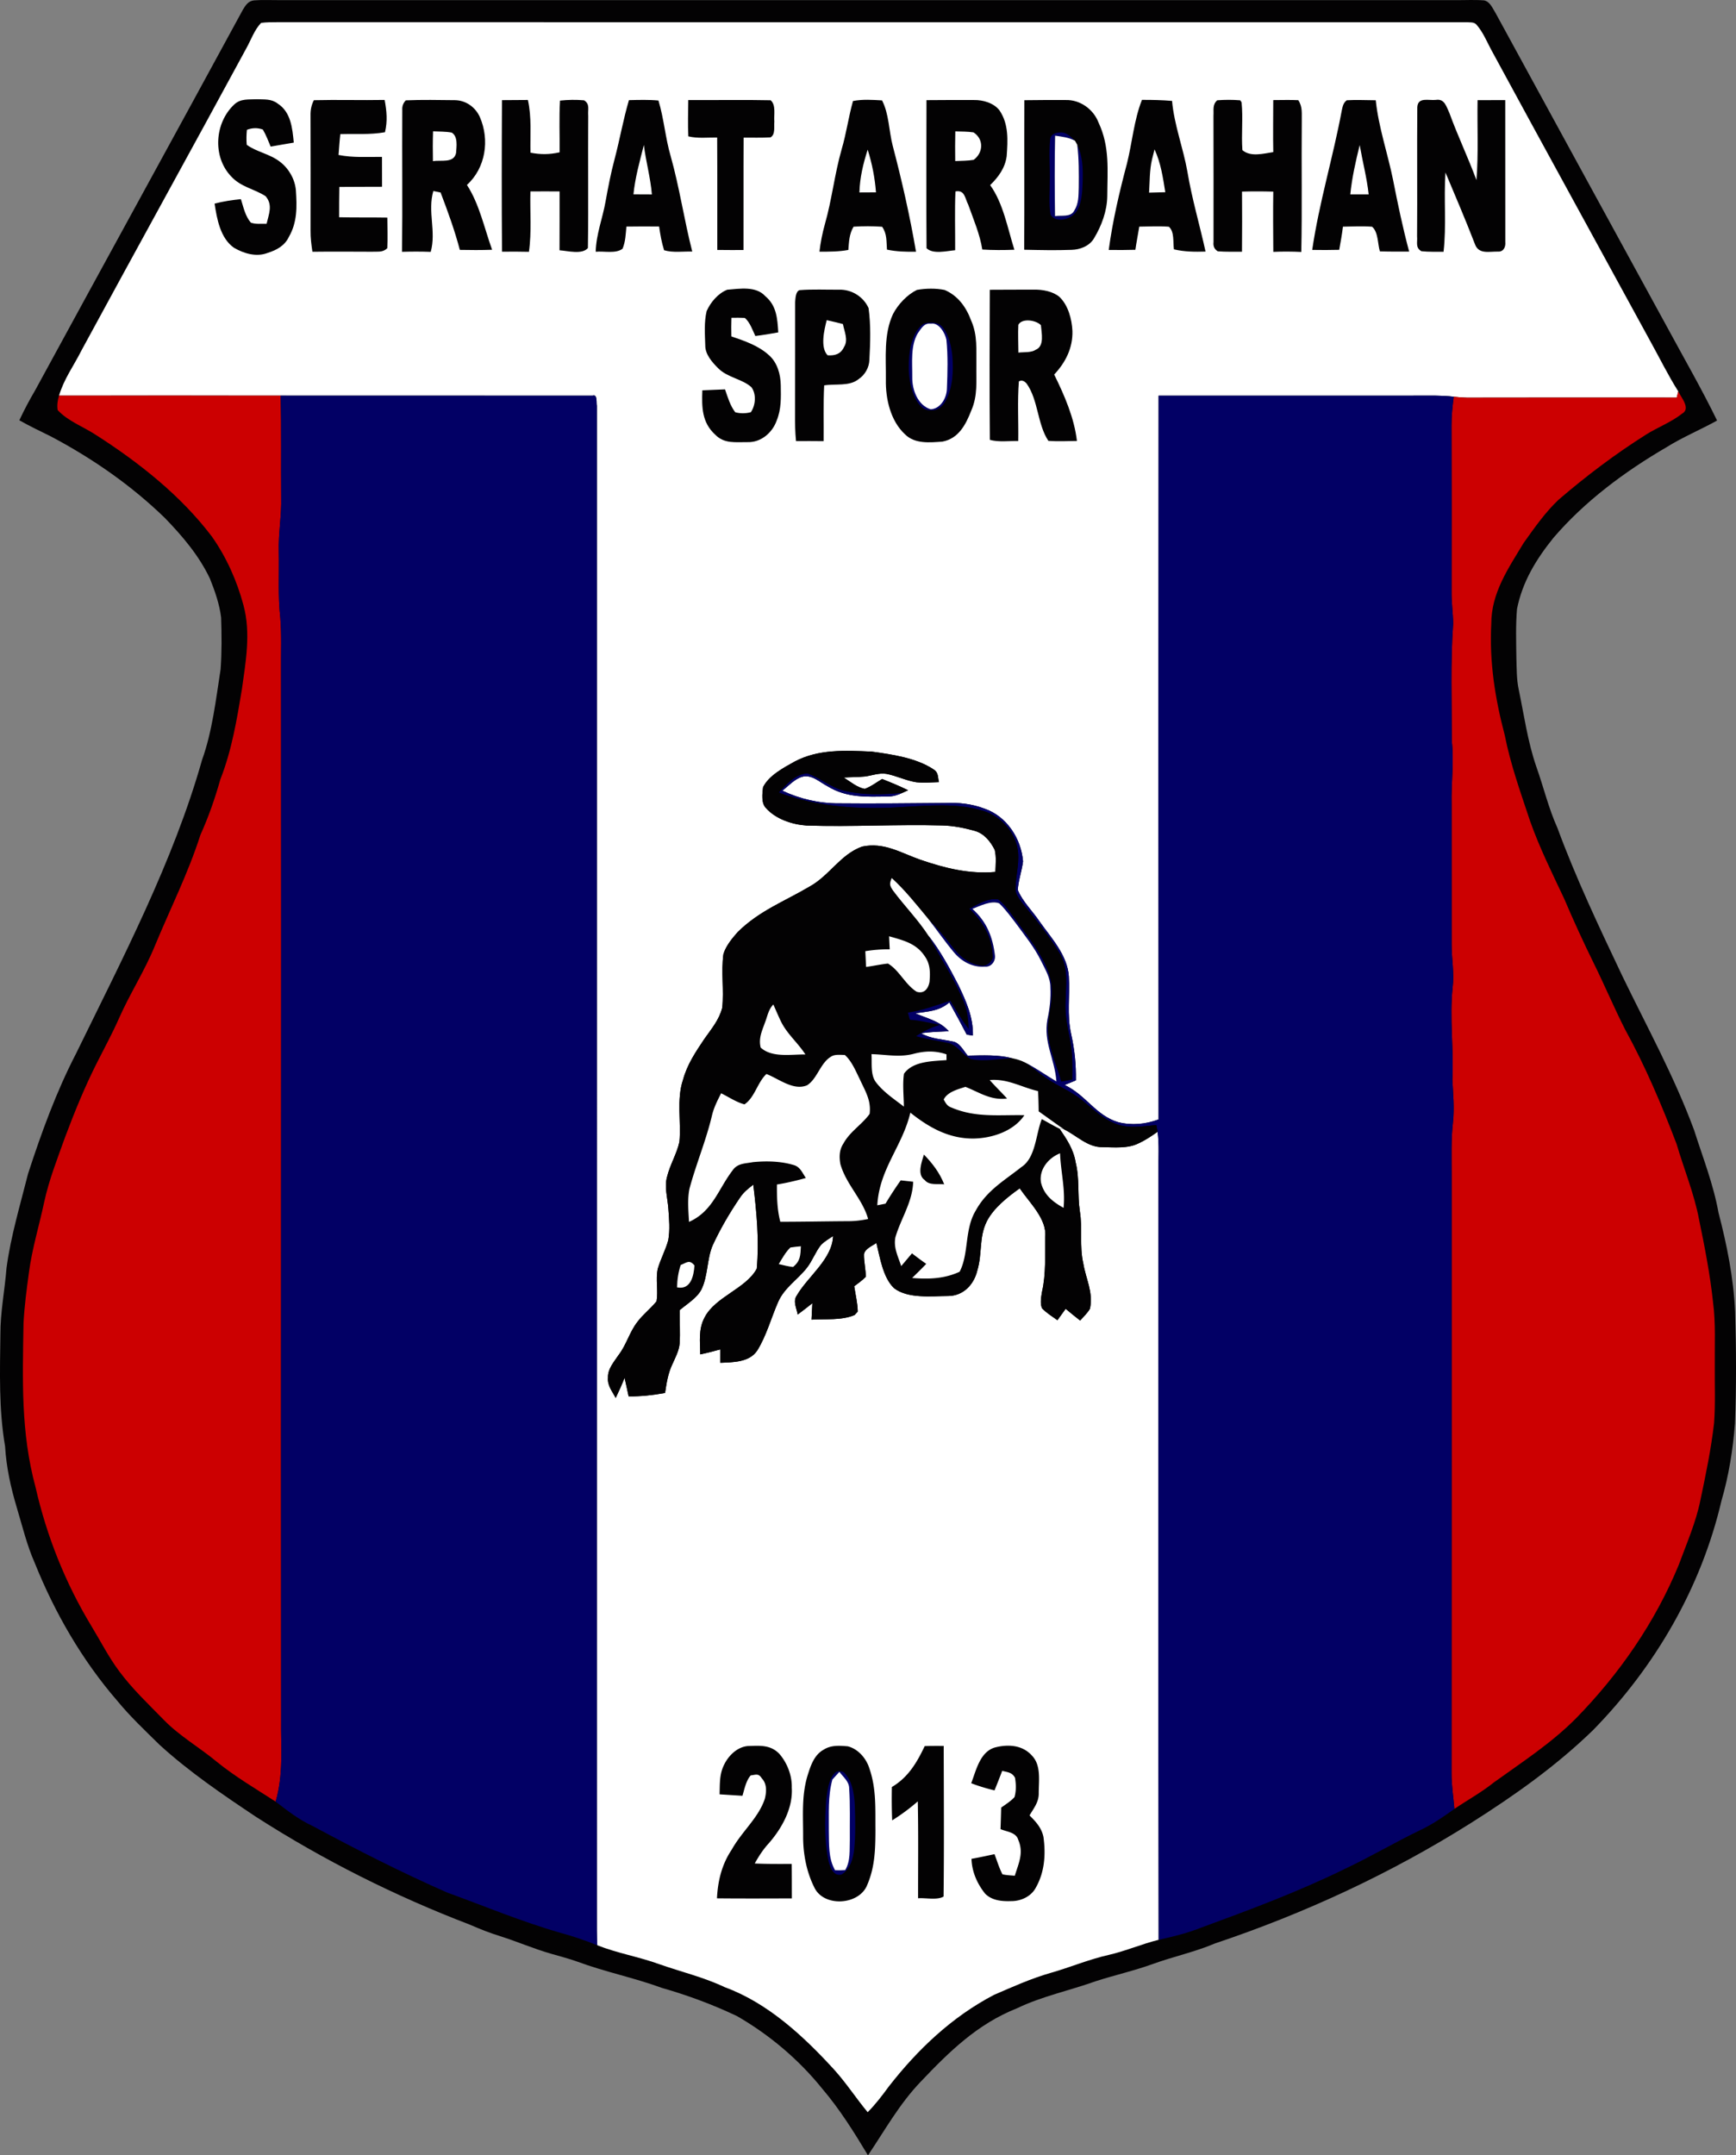 <svg xmlns="http://www.w3.org/2000/svg" viewBox="207.37 163.6 605.45 751.6"><rect x="207.37" y="163.6" width="605.45" height="751.6" fill="#808080" stroke="none"/><path fill="#030203" d="M295.95 163.73c3-.23 6.04-.06 9.06-.08 136.66-.01 273.32-.01 409.99 0 3.32.03 6.68-.18 9.99.09 2.12.5 2.87 2.69 3.94 4.34 19.93 36.55 40.09 73.4 60.07 109.95 5.79 10.7 11.9 21.29 17.22 32.22-5.83 3.23-11.98 5.77-17.65 9.31-14.52 8.47-28.43 18.77-39.41 31.58-6.02 7.46-10.82 15.3-12.72 24.82-.48 5.65-.29 11.38-.22 17.04.12 3.62.05 7.46.81 11 1.91 9.13 3.1 18.1 6.15 26.96 2.55 7.15 4.25 14.47 7.38 21.41 6.46 17.54 14.6 34.68 22.61 51.56 8.71 17.99 18.07 34.95 25.04 53.77 3.04 9.57 6.71 18.8 8.5 28.74 2.96 11.35 5.25 22.8 5.8 34.55.39 13.01.46 26.02-.05 39.02-.71 9.11-2.14 18.12-4.7 26.9-7.08 30.31-23.09 57.86-44.81 80.03-12.97 12.58-27.4 22.77-42.62 32.4-27.93 17.59-57.94 31.48-89.21 41.97-7.05 2.99-14.47 4.56-21.64 7.15-6.57 2.39-13.36 3.89-20 6.04-9.17 3.28-18.6 5.19-27.44 9.43-13.76 5.46-23.55 15.06-33.55 25.58-7.46 7.78-12.45 16.85-18.4 25.69-4.9-8.14-9.81-16.03-15.99-23.28-8.16-10.13-18.37-18.74-29.63-25.24-8.42-4.02-17.28-7.3-26.25-9.86-9.71-3.56-19.85-5.58-29.54-9.18-3.01-1.07-6.09-1.86-9.16-2.75-6.01-1.72-11.67-4.2-17.66-6.09-3.61-1.12-7.12-2.5-10.58-4.02-26.02-9.95-51.11-22.51-74.55-37.57-11.56-7.69-23.49-15.81-33.75-25.2-5.03-4.95-10.24-9.85-14.72-15.32-12.25-14.15-21.82-30.73-28.77-48.07-2.73-6.13-4.35-12.93-6.3-19.43-2.07-6.93-3.62-13.96-4.04-21.19-2.22-12.96-1.8-25.92-1.64-39-.04-7.75 1.53-15.48 2.13-23.21 1.48-11.1 4.79-22.04 7.52-32.9 4.66-14.31 9.82-28.53 16.75-41.92 16.05-32.87 33.94-67 43.92-102.34 3.59-9.96 4.85-21.19 6.48-31.64.43-5.96.38-12.04.18-18.02-.55-4.66-2.18-9.29-3.92-13.64-3.86-8.09-9.56-14.76-15.74-21.15-11.75-11.39-25.22-20.72-39.65-28.36-3.72-1.83-7.45-3.62-11.06-5.65 1.66-3.59 3.52-7.06 5.52-10.48 24.1-44.27 48.38-88.42 72.44-132.7.97-1.6 1.84-3 3.87-3.26Z"/><path fill="#fff" d="M298.44 171.58c1.81-.25 3.68-.22 5.51-.24 138.35.02 276.71-.01 415.06.01 1.45.13 2.6-.17 3.56 1.16 2.01 2.39 3.32 5.48 4.76 8.23 18.61 34.32 37.13 67.96 55.77 102.15 3.19 5.75 6.06 11.63 9.59 17.2-.19.72-.37 1.44-.54 2.16-24.39-.02-48.79-.03-73.17.02-1.54-.03-3.07-.14-4.6-.33-4.17-.5-8.18-.36-12.38-.37-30.19.01-60.37-.01-90.55.01-.08 84.12-.09 168.27-.01 252.39-4.56 1.69-9.36 2.14-14.1.95-7.89-2.39-11.13-9.4-18.66-12.97 1.31-.53 2.62-1.07 3.92-1.61.08-5.6-.43-10.66-1.65-16.13-1.55-6.9-.37-13.3-.81-20.16-.51-7.41-6.11-13.33-10.21-19.11-2.43-3.62-5.94-6.97-7.6-10.99.21-3.36 1.42-6.62 1.84-9.97-.65-7.94-5.64-15.66-13.34-18.36-4.48-1.72-9.06-2.21-13.83-2-12.34.09-24.69.25-37.03.12-6.75.05-13.62-1.52-19.72-4.41 2.05-1.65 4.27-4.08 6.85-4.84 3.38-.94 6.1 1.87 8.92 3.31 6.68 4.08 13.56 3.67 21.09 3.54 1.8.02 3.43-.54 5.04-1.28l1.93-.89c-2.96-1.46-6-2.71-9.06-3.92-1.97 1.17-3.89 2.66-6.05 3.44-2.65-.44-5.09-2.56-7.35-3.95 2.45-.15 4.93-.12 7.37-.36 2.63-.35 4.9-1.33 7.59-.91 3.5.69 6.85 2.37 10.38 2.91 2.59.27 5.29.06 7.88-.05-.46-1.82-.11-3.36-1.92-4.45-6.06-4.02-14.52-5.21-21.6-6.19-9.12-.39-18.5-.94-26.83 3.49-3.84 2.14-8.97 4.84-11 8.92-.26 2.2-.7 5.57 1.02 7.29 3.42 3.86 9.17 5.74 14.19 6.09 15.63.51 31.58-.47 47.32-.03 3.81.09 7.61.86 11.27 1.87 3.34.96 5.48 3.66 7 6.64.6 2.43.31 5.21.23 7.7-9.09.82-17.63-1.33-26.15-4.25-6.9-2.42-12.7-6.22-20.33-4.59-7.54 2.69-11.37 10.09-18.27 13.91-8.84 5.24-17.53 8.4-25.13 15.9-1.95 2.22-4.13 4.83-4.98 7.71-.83 6.14.23 12.53-.4 18.68-1.15 4.36-3.77 7.34-6.28 10.93-3.06 4.57-5.95 8.85-7.41 14.22-2.32 6.88-.58 14.76-1.25 21.61-.92 4.21-3.29 7.98-4.32 12.22-.98 3.49.2 7.44.46 10.99.27 3.64.62 7.5-.03 11.1-.93 3.38-2.67 6.58-3.66 9.96-.79 3.67.2 7.66-.42 11.33-2.06 2.57-4.74 4.58-6.72 7.24-2.76 3.57-3.77 7.91-6.53 11.5-1.56 2.33-3.85 4.92-3.69 7.87-.28 2.77 1.48 4.75 2.69 7.11 1.11-2.31 2.16-4.65 3.1-7.04.46 2.16.97 4.31 1.41 6.47 4.34.07 8.45-.42 12.71-1.18.5-3.32.99-6.64 2.41-9.72 1.03-2.34 2.49-4.98 2.67-7.56.24-3.85-.04-7.74.02-11.6 2.53-2.16 6.07-4.25 7.6-7.25 2.29-4.71 1.88-10.63 3.91-15.36 2.67-5.78 5.88-11.27 9.46-16.53 1.23-1.9 2.91-3.28 4.7-4.61 1.18 9.81 2.09 19.39 1.21 29.28-3.72 6.98-14.54 9.81-18.21 17.05-2.2 4.11-1.53 8.34-1.5 12.84 2.37-.47 4.7-1.11 7.03-1.74-.01 1.56-.01 3.12-.01 4.68 4.41-.19 10.1-.14 12.85-4.27 3.19-5.09 4.9-11.49 7.3-16.96 2.18-4.96 6.76-7.74 9.98-11.84 1.98-2.49 3.01-5.61 4.98-8.05 1.19-1.22 2.78-2.13 4.19-3.08-.23 8.02-8.9 14.19-12.65 20.73-1.44 2.03-.05 4.46.32 6.64 1.72-1.29 3.43-2.59 5.11-3.94-.09 1.91-.19 3.81-.29 5.72 4.82-.31 10.55.34 15.02-1.61l1.1-1.21c-.05-2.91-.79-5.91-1.23-8.81 1.37-1.04 2.84-2.07 4.03-3.31 0-2.61-.67-5.25-.63-7.83.27-1.94 2.91-2.93 4.33-3.97 1.25 5.02 2.26 12.05 6.15 15.76 4.86 3.76 13.08 2.76 18.92 2.74 5.24-.06 8.9-3.92 10.1-8.78 1.85-6.13.53-11.59 3.34-17.26 2.42-4.71 7.25-8.47 11.48-11.51 3.28 4.88 9.55 10.69 8.88 16.96-.07 6.25.3 12.98-1.1 19.07-.28 1.78-.78 4.14.02 5.82 1.52 1.6 3.56 2.86 5.35 4.14.97-1.31 1.93-2.64 2.87-3.97 1.66 1.38 3.34 2.76 5.05 4.09 1.18-1.33 2.57-2.61 3.45-4.16 1.14-5.95-1.44-10.19-2.37-15.87-1.35-5.81-.19-12.1-1.18-18.07-.87-5.7-.04-11.35-1.46-17.01-.72-4.54-3.09-8.1-5.63-11.79l1.5.18c4.48 2.19 8.33 6.37 13.52 6.25 3.97.07 8.84.54 12.46-1.29 2.41-1.09 4.57-2.54 6.72-4.07.61 4.51.24 9.19.32 13.73-.02 89.33-.11 178.72.06 268.05-5.86 1.44-11.42 3.88-17.31 5.24-6.97 1.55-13.48 4.34-20.35 6.29-6.87 1.97-13.23 4.85-19.77 7.67-14.65 7.65-26.66 19.06-36.75 32.03-2.27 3.11-4.59 6.15-7.31 8.89-3.98-4.8-7.35-10-11.51-14.65-10.66-11.69-23.2-23.4-38.29-28.93-7.37-3.5-15.17-5.33-22.82-8.02-7.13-2.6-14.62-3.82-21.69-6.62-.17-3.32-.16-6.64-.15-9.96.02-175.62-.01-351.25.01-526.87-.25-1.02.31-4.13-1.45-3.54-36.28-.02-72.56-.01-108.84-.01-25.74-.02-51.54-.03-77.28 0 1.74-5.89 5.07-10.27 7.82-15.75 19-35.04 38.48-70.26 57.53-105.42 1.6-2.88 2.82-6.44 5.13-8.82Z"/><path fill="#030203" d="M504.86 198.83c3.27-.66 6.82-.41 10.13-.22 2.44 4.64 2.39 10.68 3.71 15.76 3.21 12.21 6.01 24.58 8.14 37.02-3.42.04-6.77-.03-10.13-.74-.22-2.88.06-5.48-1.69-7.98-3.27-.24-6.69-.23-9.96-.02-1.52 2.55-1.6 5.24-1.82 8.11-3.34.62-6.69.61-10.08.61.39-3.27 1.01-6.42 1.89-9.58 2.46-8.59 3.38-17.48 5.84-26.08 1.65-5.56 2.4-11.32 3.97-16.88Zm-207.85-.62c2.65.11 5-.19 7.23 1.52 4.61 2.97 5.1 8.64 5.59 13.6-2.69.42-5.36.96-8.06 1.39-.85-1.98-1.62-4.09-2.73-5.95-1.86-.67-3.72-.61-5.56.1-.17 1.73-.22 3.48-.06 5.22 3.41 2.51 8.12 3.19 11.6 5.93 3.07 2.33 5.2 6.05 5.54 9.89.38 5.72.53 11.12-2.42 16.26-1.46 3.12-4.28 4.64-7.44 5.63-3.89 1.52-8.28.22-11.73-1.8-4.75-3.31-5.96-10.08-6.76-15.39 3.04-.8 6.06-1.25 9.18-1.56.89 2.83 1.49 5.86 3.45 8.18 1.67.64 3.74.36 5.5.42.79-3.44 2.26-6.53-.33-9.63-4.09-2.64-8.61-3.14-12.08-6.96-6.51-6.87-5.69-18.62 1.1-24.99 2.28-2.18 5.06-1.7 7.98-1.86Zm19.82.33c8.22-.2 16.46.06 24.69-.09.72 3.89 1.05 7.35.12 11.26-5.22.93-10.31.5-15.58.66-.28 2.41-.43 4.84-.62 7.27 5.06 1 10.03.64 15.15.67.01 3.47.01 6.94.02 10.41-4.96.03-9.93.01-14.89.06-.07 3.52-.07 7.05-.07 10.58 5.6.13 11.2.02 16.8.12.03 3.54.19 7.11-.01 10.66-1.6 1.6-3.36 1.12-5.41 1.24-6.9-.02-13.8-.08-20.7.01-.37-2.45-.68-4.88-.65-7.36 0-13.36.05-26.72-.01-40.08-.04-1.98.27-3.63 1.16-5.41Zm32.07.05c5.7-.24 11.45-.12 17.16-.06 3.81.06 7.15 2.46 8.68 5.92 3.45 7.93 2.02 17.7-4.52 23.64 4.33 6.64 6.07 15.1 8.78 22.61-3.75.13-7.5.12-11.26.04-1.79-6.83-4.2-13.43-6.71-20.02-.84-.17-1.68-.34-2.53-.51-2.08 7.23 1.08 13.97-.91 21.22-3.34-.13-6.67-.12-10.01-.02.21-16.47-.01-32.96.09-49.44-.09-1.32.32-2.45 1.23-3.38Zm33.54-.07c3.02-.02 6.03-.02 9.04-.06 1.37 6.16.75 12.15.9 18.39 3.63.68 6.55.66 10.16-.13.07-6.01-.21-12.05.14-18.04 2.76-.3 5.64-.34 8.4-.1 2.16 1.37 1.22 3.24 1.44 5.4-.13 15.36.11 30.77-.11 46.12-2.05 2.37-7.08.96-9.9.78.06-6.85 0-13.69.02-20.53-3.39-.03-6.78-.02-10.17 0-.2 6.99.48 14.14-.52 21.06-3.13-.07-6.26-.09-9.39-.04-.13-17.61-.11-35.24-.01-52.85Zm44.28 0c3.42-.07 6.88-.19 10.29.13 1.93 6.34 2.4 13.05 4.27 19.43 3.09 10.97 4.69 22.22 7.52 33.24-3.17-.09-6.77.47-9.82-.46-.85-2.67-1.34-5.5-1.74-8.27-3.8-.04-7.6-.04-11.4.02-.26 2.68-.3 5.2-1.35 7.73-2.4 1.82-6.48.76-9.36 1.05.16-6.15 2.37-11.51 3.43-17.5.91-5.03 1.87-10.04 3.2-14.98 1.78-6.76 2.98-13.69 4.96-20.39Zm20.69-.03c9.57.06 19.16-.14 28.72.07 1.96 1.67 1.08 5.11 1.3 7.46-.18 1.73.44 4.48-1.33 5.48-3.12.19-6.26.07-9.39.1-.07 13.07 0 26.13-.04 39.19-3.05.01-6.09.01-9.14-.03-.01-13.07.04-26.14-.04-39.2-3.29-.04-6.85.38-10.06-.41-.21-4.21-.05-8.44-.02-12.66Zm83.08.03c5.53-.02 11.06-.09 16.58-.04 3.08-.07 6.92 1.04 8.87 3.59 3.28 4.81 2.91 10.46 2.52 16.01-.57 4.13-2.86 7.24-5.76 10.07 4.59 6.37 6.09 15.12 8.45 22.54-3.73.15-7.46.16-11.19-.07-.83-5.3-3.1-10.58-4.91-15.66-1.17-2.22-1.15-5.23-4.46-4.6-.28 6.82-.06 13.67-.1 20.5-2.9.23-7.71 1.51-9.98-.71-.12-17.18-.05-34.44-.02-51.63Zm34.14.02c4.81-.04 9.63-.11 14.45-.06 4.99-.13 9.63 3.2 11.41 7.84 4 8.5 3.09 16.64 3.05 25.73-.07 5.15-2 10.32-4.64 14.69-1.56 2.66-4.88 3.94-7.85 3.99-5.48.2-10.99.08-16.48-.04.11-17.38-.01-34.77.06-52.15Zm41.01-.11c3.51-.01 7.01.05 10.5.36.74 8.34 3.87 16.36 5.34 24.61 1.56 9.45 4.3 18.59 6.34 27.93-3.74.11-7.37.09-11.03-.78-.37-2.49.24-6.11-1.76-7.89-3.43-.26-6.9-.07-10.33-.03-.43 2.7-.97 5.37-1.36 8.08-3.1.09-6.19.1-9.29.05 1.37-10.19 3.74-20.28 6.38-30.21 1.8-7.22 2.46-15.22 5.21-22.12Zm26.25.14c2.65-.2 5.37-.21 8.03.01l.47.73c.55 5.5-.12 11.12.28 16.64 2.86 2.49 7.4 1.19 10.77.69-.12-6.05-.01-12.09-.01-18.14 2.91 0 5.83-.11 8.73.03 1.59 2.39 1.15 4.75 1.22 7.45-.15 15.16.15 30.33-.17 45.48-3.26-.16-6.5-.18-9.76-.03-.05-7-.11-14.01-.01-21.01-3.63-.11-7.26-.11-10.9-.01.06 6.99.04 13.98-.01 20.97-2.81-.03-5.65.09-8.45-.15-1.16-.7-1.65-1.77-1.48-3.21-.01-14.68.04-29.37-.02-44.05.14-2.08-.43-3.85 1.31-5.4Zm45.19-.01c3.36-.2 6.74-.01 10.1 0 .96 9.34 4.16 18.52 6.03 27.74 1.65 8.4 3.4 16.77 5.62 25.04-3.41.01-6.81.02-10.21-.09-.79-2.59-.54-6.74-2.72-8.59-3.37-.27-6.78-.07-10.16-.02-.33 2.71-.83 5.39-1.3 8.08-3.14.08-6.28.09-9.42.03 2.41-16.51 7.29-32.36 10.32-48.68.31-1.4.51-2.6 1.74-3.51Zm31.05-.12c3.12-.52 3.7 2.45 4.77 4.65 2.86 7.9 6.5 15.45 9.4 23.33.74-9.26.23-18.62.39-27.9 3.22-.01 6.44-.01 9.65-.01.01 16.53 0 32.97.02 49.5.17 1.64-.56 3.35-2.39 3.33-3.05-.12-6.84 1.1-8.18-2.55-3.24-8.44-6.81-16.71-10.3-25.05-.62 9.19.38 18.51-.66 27.66-2.57-.03-5.18.08-7.73-.2-2.18-1.27-1.31-3.06-1.51-5.17.12-15-.05-30.05.08-45.04.2-3.67 3.97-2.27 6.46-2.55Z"/><path fill="#fff" d="M358.4 209.4c2.15.1 4.38.04 6.5.43 2.25 1.34 1.67 4.87 1.53 7.11-.77 3.7-5.33 2.37-8.07 2.87-.07-3.47-.07-6.94.04-10.41Zm182.14.02c2.1.07 4.26.02 6.35.34 3.65 2.36 3.46 7.07.06 9.58-2.1.36-4.31.34-6.44.43-.05-3.46-.05-6.9.03-10.35Z"/><path fill="#020065" d="M577.06 209.79c2.3-.14 3.67 1.44 5.21 2.87-2.19-1.16-4.51-1.4-6.92-1.75-.2 9.34-.15 18.71-.03 28.06 2.22-.39 5.52.49 6.71-1.93 1.61-2.51 1.46-5.16 1.57-8.02.04-4.96.1-10.01-.53-14.94 2.33 4.85 2.04 10.7 1.74 15.95-.3 3.3-.76 7.01-3.76 9.01-1.99 1.38-5.97 1.94-7.28-.61-.68-3.71-.25-7.68-.28-11.44.15-4.87-.39-9.84.13-14.69.16-1.92 1.78-2.4 3.44-2.51Z"/><path fill="#fff" d="M575.35 210.91c2.41.35 4.73.59 6.92 1.75l.8 1.42c.63 4.93.57 9.98.53 14.94-.11 2.86.04 5.51-1.57 8.02-1.19 2.42-4.49 1.54-6.71 1.93-.12-9.35-.17-18.72.03-28.06Zm-143.42 3.24c.69 5.81 2.32 11.41 2.79 17.24-2.14-.01-4.29-.01-6.43-.03.61-5.93 2.18-11.46 3.64-17.21Zm249.65.03c1 5.76 2.48 11.36 3.13 17.19-2.13.01-4.27.01-6.41.01.59-5.84 1.88-11.52 3.28-17.2Zm-171.6 1.61c1.55 4.88 2.5 9.78 2.9 14.89-1.93.02-3.85.03-5.78.03.14-5.18 1.32-10.02 2.88-14.92Zm100.05-.1c2.21 4.78 2.92 9.79 3.75 14.94-1.89.06-3.77.11-5.66.15.24-3.81.15-7.88 1.03-11.59.27-1.17.57-2.34.88-3.5Z"/><path fill="#fff" d="M431.35 217.95c1.16 3.34 2.38 7.05 2.26 10.61-1.08.78-2.31 1.38-3.48 2.04-.05-4.28.26-8.48 1.22-12.65Z"/><path fill="#030203" d="M461.01 264.63c4.33-.34 9.97-1.34 13.22 2.2 4 3.35 4.26 7.8 4.57 12.68-2.66.49-5.32.93-8 1.26-.98-2.09-1.87-4.76-3.65-6.3-1.56-.07-3.12-.08-4.68-.04-.07 2.16-.09 4.32-.02 6.48 4.61 1.57 9.45 3.21 13.11 6.56 2.94 2.58 4.05 6.69 4.11 10.48.07 4.26.22 8.28-1.42 12.3-1.5 4.26-5.49 7.68-10.16 7.53-4.22-.06-8.09.67-11.31-2.63-4.64-4.25-4.68-9.58-4.46-15.44 2.64-.09 5.28-.2 7.91-.33.96 2.75 1.77 5.63 3.56 7.98 1.78.49 3.66.45 5.44-.01 1.67-2.4 2-6.35.19-8.74-3.11-2.82-8.37-3.38-11.5-6.52-2.09-2.05-4.62-4.9-4.58-8-.13-3.92-.44-8.18.48-12.01 1.37-3.08 4-6.2 7.19-7.45Zm25.2.15c4.6-.37 9.26-.12 13.87-.16 4.35-.11 8.42 2.45 10.21 6.4.83 5.93.61 12.1.29 18.07-.09 2.68-1.53 5.23-3.76 6.72-3.16 2.59-8.06 1.55-12.01 2.18-.33 6.46-.11 12.97-.18 19.45-3.22-.04-6.43-.04-9.64-.02-.32-3.13-.36-6.27-.34-9.41.05-13.01 0-26.05.03-39.05.11-1.22.15-3.73 1.53-4.18Zm40.94-.08c3.08-.55 6.62-.61 9.68.02 4.69 2.02 7.51 6 9.24 10.66 2.3 5.19 1.73 10.11 1.83 15.62-.1 5.54.52 10.49-1.77 15.73-1.91 4.9-4.4 9.8-10.08 10.87-4.41.32-9.65.87-13.06-2.56-5.04-4.65-6.79-12.37-6.66-18.99.09-7.72-.82-15.8 2.48-22.92 1.76-3.39 4.9-6.73 8.34-8.43Zm25.42-.05c5.16-.01 10.33-.06 15.49-.05 2.94-.04 6.5.59 8.8 2.53 3.06 2.91 4.33 7.77 4.53 11.86.17 5.93-2.39 10.99-6.36 15.22 3.55 7.19 7.01 15.14 7.93 23.16-3.31.03-6.66.21-9.96-.04-3.84-5.72-3.5-14.24-7.57-19.95-.89-1.04-1.8-1.3-2.72-.78-.54 6.88-.11 13.87-.22 20.79-3.22-.07-6.79.46-9.9-.41-.15-17.42-.08-34.9-.02-52.33Z"/><path fill="#fff" d="M495.7 275.25c1.9.39 3.77.88 5.65 1.36.48 2.55 1.95 5.56.4 7.96-1.14 2.49-3.14 3.11-5.74 2.93-2.66-2.71-1.18-8.91-.31-12.25Z"/><path fill="#020065" d="M529.55 276.5c2.09-.74 5.18-.65 6.64 1.27 2.21 2.77 3.02 6.82 3.34 10.27.38 4.97.13 10.8-2.31 15.28-1.12 2.02-2.77 3.59-5.25 3.35-2.66.2-4.28-2.08-5.38-4.16-2.48-5.15-2.68-11.51-1.82-17.07.57-3.1 1.93-7.22 4.78-8.94Z"/><path fill="#fff" d="M570.4 277c.21 2.64 1.32 7.31-1.8 8.56-1.66 1.09-4.15.77-6.06 1-.02-3.22-.17-6.46-.02-9.68 1.27-2.45 6.25-1.65 7.88.12Zm-38.39-.52c2.85-.49 4.94 3.23 5.43 5.58.57 5.61.41 11.36.18 17-.05 3.2-2.12 7.05-5.66 7.27-4.56-1.41-6.52-6.9-6.43-11.27.05-4.96-.68-10.94 1.98-15.32 1.22-1.65 2.12-3.56 4.5-3.26Z"/><path fill="#cc0001" d="M792.69 300.09c1.01 2.17 4.5 6.03 1.27 7.8-3.76 2.97-8.5 4.72-12.56 7.29-10.74 6.78-20.85 14.43-30.48 22.7-4.66 4.41-8.43 9.83-12.15 15.04-5.35 8.87-11.31 17.44-11.3 28.21-.7 13.2 1.31 26.04 4.68 38.76 2.04 10.36 5.59 20.18 8.9 30.16 3.33 9.35 7.62 17.97 11.81 26.86 3.25 7.63 6.69 15.15 10.35 22.59 3.78 7.64 7.07 15.49 10.93 23.09 7.03 12.77 12.78 26.34 17.96 39.95 2.58 8.76 6.09 17.21 7.8 26.14 1.99 9.68 3.88 19.27 4.92 29.11.96 7.25.52 14.88.6 22.21-.06 6.58.24 13.22-.24 19.79-1.03 9.08-2.91 18.09-4.79 27.03-1.58 7.72-4.69 14.75-7.5 22.4-8.28 20.15-20.77 38.15-35.97 53.7-8.67 8.69-18.72 15.16-28.6 22.28-4.32 3.48-9.15 6.09-13.71 9.2-.34-4.15-1.02-8.22-1-12.41.02-69.66.06-139.33.03-208.99.01-6.03-.22-11.99.47-18 .54-5.03.04-9.97-.21-15 .53-10.69-1.03-21.27.09-32 .63-5.08-.35-9.93-.35-15-.03-16.33.02-32.67-.01-49-.17-7.39.9-14.61.07-22 .01-13.65-.49-27.38.48-41-.06-3.67-.6-7.31-.56-11 .01-19.33.05-38.66-.02-58-.02-3.37.35-6.71.78-10.06 1.53.19 3.06.3 4.6.33 24.38-.05 48.78-.04 73.17-.02.17-.72.35-1.44.54-2.16Zm-564.73 1.48c25.74-.03 51.54-.02 77.28 0 .31 11.81.08 23.62.19 35.43.17 6.38-1.01 12.63-.83 19 .16 7.69-.34 15.42.52 23 .49 5.96.2 12.01.26 18 .11 122-.08 244 .03 366-.13 9.88.9 19.19-1.91 28.86-6.95-4.5-14.04-8.64-20.49-13.87-6.08-5.05-13-8.99-18.44-14.56-5.5-5.65-11.02-10.8-15.73-17.18-3.69-4.99-6.32-10.22-9.55-15.54-9.1-15.01-15.64-31.41-19.53-48.51-5.18-19.14-4.51-37.57-4.19-57.16.3-5.9 1.09-11.79 1.88-17.64 1.11-8.42 3.56-16.29 5.33-24.61 1.7-7.84 4.61-15.15 7.3-22.68 3.31-8.8 6.84-17.48 11.08-25.87 2.59-5.14 5.34-10.17 7.67-15.44 3.8-8.64 8.89-16.46 12.48-25.2 5.41-13.09 11.64-25.37 15.95-38.84 2.89-6.42 5.04-12.6 6.96-19.38 3.97-10.1 5.71-20.61 7.49-31.26 1.36-9.72 3.2-19.81.57-29.48-2.26-8.47-5.98-16.82-11.05-23.98-10.78-14.23-25.41-25.8-40.37-35.37-4.29-2.83-9.92-4.89-13.38-8.7-.28-1.69-.02-3.39.48-5.02Z"/><path fill="#020065" d="M305.24 301.57c36.28 0 72.56-.01 108.84.01 1.76-.59 1.2 2.52 1.45 3.54-.02 175.62.01 351.25-.01 526.87-.01 3.32-.02 6.64.15 9.96-4.28-1.74-8.54-3.17-12.99-4.39-13.43-3.85-26.24-9.23-39.35-13.99-15.93-7-31.51-14.92-46.82-23.16-4.82-2.19-8.85-5.36-13.01-8.55 2.81-9.67 1.78-18.98 1.91-28.86-.11-122 .08-244-.03-366-.06-5.99.23-12.04-.26-18-.86-7.58-.36-15.31-.52-23-.18-6.37 1-12.62.83-19-.11-11.81.12-23.62-.19-35.43Zm306.21.01c30.18-.02 60.36 0 90.55-.01 4.2.01 8.21-.13 12.38.37-.43 3.35-.8 6.69-.78 10.06.07 19.34.03 38.67.02 58-.04 3.69.5 7.33.56 11-.97 13.62-.47 27.35-.48 41 .83 7.39-.24 14.61-.07 22 .03 16.33-.02 32.67.01 49 0 5.07.98 9.92.35 15-1.12 10.73.44 21.31-.09 32 .25 5.03.75 9.97.21 15-.69 6.01-.46 11.97-.47 18 .03 69.66-.01 139.33-.03 208.99-.02 4.19.66 8.26 1 12.41-3.79 2.68-7.53 5.34-11.75 7.31-8.92 4.29-17.43 9.35-26.39 13.57-16.4 8.05-33.21 14.29-50.34 20.58-4.75 1.9-9.68 3.07-14.66 4.19-.17-89.33-.08-178.72-.06-268.05-.08-4.54.29-9.22-.32-13.73l-.45-2.35c-4.28.44-9.39 1.23-13.53-.19-5.07-1.78-8.31-5.2-12.36-8.46-3.88-3.17-8.36-4.83-12.44-7.63-2.53-1.72-4.81-3.72-7.31-5.46 3.79 1.94 7.16 4.37 10.81 6.54-.62-8.12-4.58-13.58-3.14-21.61.8-3.7 1.24-7.37 1.03-11.17.06-3.32-1.8-6.27-3.21-9.19-2.39-4.88-5.72-8.91-8.89-13.27-1.81-2.35-3.59-4.8-5.73-6.86-2.81-1.12-6.74.91-9.36 1.92 4.96 4.45 7.09 9.76 7.86 16.27.23 2.06-1.35 4.09-3.52 3.88-4.16.32-7.98-1.72-10.63-4.81-3.24-3.84-6.09-8-9.19-11.95 3.01 3.06 5.79 6.18 8.36 9.62 2.52 3.31 5.47 5.97 9.72 6.64 1.91.54 3.79-.73 4.45-2.49.05-6.92-3.29-12.58-8.19-17.22 3.11-1.59 6.57-3.86 10.22-3.21 2.41 1.86 4.2 4.68 6.05 7.09 4.38 5.98 9.87 12.69 11.92 19.9 1.74 6.2-.34 11.65-.74 17.76.05 6.48 3.04 12.72 4.7 18.71 1.27-.24 2.54-.47 3.81-.7.05-4.61.14-9.11-.76-13.66-.89-4.45-1.82-8.78-1.6-13.36.11-5.93 1.16-11.56-2.03-16.95-3.68-6.09-8.28-11.7-12.78-17.21-1.27-1.74-2.85-3.48-2.62-5.79.17-4.66 1.6-9.33.62-13.99-1.31-6.08-6.4-11.26-12.4-12.85-8.91-2.62-18.6-1.68-27.76-1.19-14.25.99-29.64.05-43.09-5.08 2.88-2.87 5.65-6.35 10.01-6.69 4.49 1.51 8.06 4.92 12.83 6.05 6.57 1.62 13.71 1.4 20.4.75-1.61.74-3.24 1.3-5.04 1.28-7.53.13-14.41.54-21.09-3.54-2.82-1.44-5.54-4.25-8.92-3.31-2.58.76-4.8 3.19-6.85 4.84 6.1 2.89 12.97 4.46 19.72 4.41 12.34.13 24.69-.03 37.03-.12 4.77-.21 9.35.28 13.83 2 7.7 2.7 12.69 10.42 13.34 18.36-.42 3.35-1.63 6.61-1.84 9.97 1.66 4.02 5.17 7.37 7.6 10.99 4.1 5.78 9.7 11.7 10.21 19.11.44 6.86-.74 13.26.81 20.16 1.22 5.47 1.73 10.53 1.65 16.13-1.3.54-2.61 1.08-3.92 1.61 7.53 3.57 10.77 10.58 18.66 12.97 4.74 1.19 9.54.74 14.1-.95-.08-84.12-.07-168.27.01-252.39Z"/><path fill="#030203" d="M511.32 425.69c7.08.98 15.54 2.17 21.6 6.19 1.81 1.09 1.46 2.63 1.92 4.45-2.59.11-5.29.32-7.88.05-3.53-.54-6.88-2.22-10.38-2.91-2.69-.42-4.96.56-7.59.91-2.44.24-4.92.21-7.37.36 2.26 1.39 4.7 3.51 7.35 3.95 2.16-.78 4.08-2.27 6.05-3.44 3.06 1.21 6.1 2.46 9.06 3.92l-1.93.89c-6.69.65-13.83.87-20.4-.75-4.77-1.13-8.34-4.54-12.83-6.05-4.36.34-7.13 3.82-10.01 6.69 13.45 5.13 28.84 6.07 43.09 5.08 9.16-.49 18.85-1.43 27.76 1.19 6 1.59 11.09 6.77 12.4 12.85.98 4.66-.45 9.33-.62 13.99-.23 2.31 1.35 4.05 2.62 5.79 4.5 5.51 9.1 11.12 12.78 17.21 3.19 5.39 2.14 11.02 2.03 16.95-.22 4.58.71 8.91 1.6 13.36.9 4.55.81 9.05.76 13.66-1.27.23-2.54.46-3.81.7-1.66-5.99-4.65-12.23-4.7-18.71.4-6.11 2.48-11.56.74-17.76-2.05-7.21-7.54-13.92-11.92-19.9-1.85-2.41-3.64-5.23-6.05-7.09-3.65-.65-7.11 1.62-10.22 3.21 4.9 4.64 8.24 10.3 8.19 17.22-.66 1.76-2.54 3.03-4.45 2.49-4.25-.67-7.2-3.33-9.72-6.64-2.57-3.44-5.35-6.56-8.36-9.62-4.02-4.86-8-9.9-12.67-14.15-.83 2.09-.75 2.58.48 4.39 3.94 5.31 8.73 10.15 12.35 15.74 4.34 8.09 9.26 15.31 12.53 23.62 1.18 2.89 1.3 5.82 1.51 8.89-2.5-3.08-4.32-6.53-6.44-9.85-4.87 1.63-9.67 3.36-14.78 4.16l.69 2.46c3.58.25 7.01 1.14 10.53 1.78-3.12.94-5.67 2.17-8.36 3.96 3.59 1.01 7.25 1.55 10.89 2.31 3.28.45 5.46 4.53 8.37 5.72 4.54.9 9.66-.16 14.26-.34 1.59.32 3.17.82 4.61 1.56 2.5 1.74 4.78 3.74 7.31 5.46 4.08 2.8 8.56 4.46 12.44 7.63 4.05 3.26 7.29 6.68 12.36 8.46 4.14 1.42 9.25.63 13.53.19l.45 2.35c-2.15 1.53-4.31 2.98-6.72 4.07-3.62 1.83-8.49 1.36-12.46 1.29-5.19.12-9.04-4.06-13.52-6.25-2.95-2.04-5.84-4.16-8.77-6.23-.03-2.35-.09-4.71-.21-7.06-5.88-1.37-10.6-4.4-16.87-3.86 1.94 2.22 4.07 4.26 6.05 6.44-5.75.72-9.53-2.11-14.52-4.07-2.67.88-6.2 1.73-7.58 4.42.7 1.23 1.21 2.29 2.64 2.77 8.54 3.67 16.56 2.51 25.51 2.7-3.77 5.58-11.17 8-17.62 8.14-8.62.11-15.62-3.81-22.15-9.03-2.81 11.82-10.83 19.58-11.53 32.3.96-.19 1.91-.37 2.86-.56 1.67-2.78 3.43-5.48 5.3-8.13l4.35.48c-.22 7.13-4.27 12.76-6.2 19.38-.71 3.64.93 6.66 2.03 10.04 1.26-1.48 2.5-2.97 3.76-4.45 1.62 1.28 3.28 2.49 4.97 3.67-1.6 1.68-3.26 3.3-4.92 4.92 5.74.48 11.25.29 16.56-2.17 3.31-6.34 1.62-14.71 5.62-21.33 3.84-7.02 9.9-10.4 15.93-15.18 5.05-3.31 4.97-11.42 7.12-16.72 2.05 1.13 4.07 2.3 6.17 3.35 2.54 3.69 4.91 7.25 5.63 11.79 1.42 5.66.59 11.31 1.46 17.01.99 5.97-.17 12.26 1.18 18.07.93 5.68 3.51 9.92 2.37 15.87-.88 1.55-2.27 2.83-3.45 4.16-1.71-1.33-3.39-2.71-5.05-4.09-.94 1.33-1.9 2.66-2.87 3.97-1.79-1.28-3.83-2.54-5.35-4.14-.8-1.68-.3-4.04-.02-5.82 1.4-6.09 1.03-12.82 1.1-19.07.67-6.27-5.6-12.08-8.88-16.96-4.23 3.04-9.06 6.8-11.48 11.51-2.81 5.67-1.49 11.13-3.34 17.26-1.2 4.86-4.86 8.72-10.1 8.78-5.84.02-14.06 1.02-18.92-2.74-3.89-3.71-4.9-10.74-6.15-15.76-1.42 1.04-4.06 2.03-4.33 3.97-.04 2.58.63 5.22.63 7.83-1.19 1.24-2.66 2.27-4.03 3.31.44 2.9 1.18 5.9 1.23 8.81l-1.1 1.21c-4.47 1.95-10.2 1.3-15.02 1.61.1-1.91.2-3.81.29-5.72-1.68 1.35-3.39 2.65-5.11 3.94-.37-2.18-1.76-4.61-.32-6.64 3.75-6.54 12.42-12.71 12.65-20.73-1.41.95-3 1.86-4.19 3.08-1.97 2.44-3 5.56-4.98 8.05-3.22 4.1-7.8 6.88-9.98 11.84-2.4 5.47-4.11 11.87-7.3 16.96-2.75 4.13-8.44 4.08-12.85 4.27 0-1.56 0-3.12.01-4.68-2.33.63-4.66 1.27-7.03 1.74-.03-4.5-.7-8.73 1.5-12.84 3.67-7.24 14.49-10.07 18.21-17.05.88-9.89-.03-19.47-1.21-29.28-1.79 1.33-3.47 2.71-4.7 4.61-3.58 5.26-6.79 10.75-9.46 16.53-2.03 4.73-1.62 10.65-3.91 15.36-1.53 3-5.07 5.09-7.6 7.25-.06 3.86.22 7.75-.02 11.6-.18 2.58-1.64 5.22-2.67 7.56-1.42 3.08-1.91 6.4-2.41 9.72-4.26.76-8.37 1.25-12.71 1.18-.44-2.16-.95-4.31-1.41-6.47-.94 2.39-1.99 4.73-3.1 7.04-1.21-2.36-2.97-4.34-2.69-7.11-.16-2.95 2.13-5.54 3.69-7.87 2.76-3.59 3.77-7.93 6.53-11.5 1.98-2.66 4.66-4.67 6.72-7.24.62-3.67-.37-7.66.42-11.33.99-3.38 2.73-6.58 3.66-9.96.65-3.6.3-7.46.03-11.1-.26-3.55-1.44-7.5-.46-10.99 1.03-4.24 3.4-8.01 4.32-12.22.67-6.85-1.07-14.73 1.25-21.61 1.46-5.37 4.35-9.65 7.41-14.22 2.51-3.59 5.13-6.57 6.28-10.93.63-6.15-.43-12.54.4-18.68.85-2.88 3.03-5.49 4.98-7.71 7.6-7.5 16.29-10.66 25.13-15.9 6.9-3.82 10.73-11.22 18.27-13.91 7.63-1.63 13.43 2.17 20.33 4.59 8.52 2.92 17.06 5.07 26.15 4.25.08-2.49.37-5.27-.23-7.7-1.52-2.98-3.66-5.68-7-6.64-3.66-1.01-7.46-1.78-11.27-1.87-15.74-.44-31.69.54-47.32.03-5.02-.35-10.77-2.23-14.19-6.09-1.72-1.72-1.28-5.09-1.02-7.29 2.03-4.08 7.16-6.78 11-8.92 8.33-4.43 17.71-3.88 26.83-3.49Z"/><path fill="#fff" d="M518.36 469.78c4.67 4.25 8.65 9.29 12.67 14.15 3.1 3.95 5.95 8.11 9.19 11.95 2.65 3.09 6.47 5.13 10.63 4.81 2.17.21 3.75-1.82 3.52-3.88-.77-6.51-2.9-11.82-7.86-16.27 2.62-1.01 6.55-3.04 9.36-1.92 2.14 2.06 3.92 4.51 5.73 6.86 3.17 4.36 6.5 8.39 8.89 13.27 1.41 2.92 3.27 5.87 3.21 9.19.21 3.8-.23 7.47-1.03 11.17-1.44 8.03 2.52 13.49 3.14 21.61-3.65-2.17-7.02-4.6-10.81-6.54-1.44-.74-3.02-1.24-4.61-1.56-5.15-1.29-10.27-.99-15.52-.9-1.49-1.73-2.8-4.58-5.25-4.93-3.84-.83-7.47-.88-11.02-2.86 3.22-.51 6.44-.56 9.68-.73-3.25-3.6-7.42-4.37-11.68-6.24 4.49-.7 8.26-.69 11.87-3.8 2.09 3.7 4.09 7.46 6.06 11.23l2.16.33c.13-6.46-2.35-11.92-5.07-17.61-3.1-5.98-6.24-11.88-10.43-17.2-3.62-5.59-8.41-10.43-12.35-15.74-1.23-1.81-1.31-2.3-.48-4.39Z"/><path fill="#020065" d="M531.19 489.91c4.19 5.32 7.33 11.22 10.43 17.2 2.72 5.69 5.2 11.15 5.07 17.61l-2.16-.33c-1.97-3.77-3.97-7.53-6.06-11.23-3.61 3.11-7.38 3.1-11.87 3.8 4.26 1.87 8.43 2.64 11.68 6.24-3.24.17-6.46.22-9.68.73 3.55 1.98 7.18 2.03 11.02 2.86 2.45.35 3.76 3.2 5.25 4.93 5.25-.09 10.37-.39 15.52.9-4.6.18-9.72 1.24-14.26.34-2.91-1.19-5.09-5.27-8.37-5.72-3.64-.76-7.3-1.3-10.89-2.31 2.69-1.79 5.24-3.02 8.36-3.96-3.52-.64-6.95-1.53-10.53-1.78l-.69-2.46c5.11-.8 9.91-2.53 14.78-4.16 2.12 3.32 3.94 6.77 6.44 9.85-.21-3.07-.33-6-1.51-8.89-3.27-8.31-8.19-15.53-12.53-23.62Z"/><path fill="#fff" d="M517.45 490.09c4.94 1.43 9.44 2.42 12.44 6.97 1.95 2.72 1.93 5.74 1.66 8.93-.42 2.32-1.83 4.28-4.47 3.45-3.96-2.43-6.11-7.54-10.02-9.83-2.56.26-5.08.84-7.63 1.18-.1-1.83-.18-3.67-.27-5.5 2.85-.45 5.63-.67 8.51-.65-.08-1.52-.15-3.03-.22-4.55Zm-40.37 23.79c.84 1.87 1.63 3.78 2.52 5.63 2.09 4.51 5.88 7.51 8.67 11.8-4.93-.07-11.68 1.23-15.61-2.41-.78-3.2.43-5.7 1.47-8.62.93-2.34 1.17-4.54 2.95-6.4Zm34.23 17.32c5.19.13 9.67 1.19 14.69-.11 3.98-1.04 7.54-1.15 11.47.18 0 .67 0 1.34.01 2.01-4.86.38-11.71.31-14.84 4.75-.54 3.74-.06 7.7-.03 11.47-3.3-2.56-7.12-5.07-9.67-8.41-2.07-2.57-1.41-6.74-1.63-9.89Zm-14.05.84c1.27-.85 3.27-.56 4.75-.56 2.39 2.12 3.8 5.59 5.2 8.42 1.86 4.09 4.06 7.4 3.45 12.14-2.73 3.8-6.85 6.1-9.18 10.4-1.42 2.17-1.46 4.65-1.01 7.13 2.06 7.17 7.73 12.16 9.67 19.11-2.37.5-4.69.78-7.11.77-7.84.04-15.68.21-23.52.21-1.11-4.29-1.2-8.6-1.18-13 3.41-.55 6.77-1.35 10.09-2.27-1.2-1.75-1.94-3.83-4.13-4.49-4.55-1.4-9.65-1.5-14.36-1.04-2.83.55-5.34.33-7.13 2.96-4.99 6.56-6.89 14.2-15.13 17.88-.2-3.77-.6-7.81.15-11.53 2.3-8.61 5.86-17.01 7.88-25.67.66-2.73 1.91-5.17 3.17-7.66 2.64 1.3 5.31 3.13 8.15 3.87 3.59-2.42 4.44-7.53 7.64-10.59 4.33 1.66 9.42 5.93 14.17 3.94 3.56-2.19 4.65-7.86 8.43-10.02Zm55.28 8.19c6.27-.54 10.99 2.49 16.87 3.86.12 2.35.18 4.71.21 7.06 2.93 2.07 5.82 4.19 8.77 6.23l-1.5-.18c-2.1-1.05-4.12-2.22-6.17-3.35-2.15 5.3-2.07 13.41-7.12 16.72-6.03 4.78-12.09 8.16-15.93 15.18-4 6.62-2.31 14.99-5.62 21.33-5.31 2.46-10.82 2.65-16.56 2.17 1.66-1.62 3.32-3.24 4.92-4.92a104.29 104.29 0 0 1-4.97-3.67c-1.26 1.48-2.5 2.97-3.76 4.45-1.1-3.38-2.74-6.4-2.03-10.04 1.93-6.62 5.98-12.25 6.2-19.38l-4.35-.48c-1.87 2.65-3.63 5.35-5.3 8.13-.95.19-1.9.37-2.86.56.7-12.72 8.72-20.48 11.53-32.3 6.53 5.22 13.53 9.14 22.15 9.03 6.45-.14 13.85-2.56 17.62-8.14-8.95-.19-16.97.97-25.51-2.7-1.43-.48-1.94-1.54-2.64-2.77 1.38-2.69 4.91-3.54 7.58-4.42 4.99 1.96 8.77 4.79 14.52 4.07-1.98-2.18-4.11-4.22-6.05-6.44Zm24.54 25.55c.24 6.45 1.89 12.53 1.22 19.02-3.72-2.07-6.82-4.49-7.87-8.82-.78-4.53 2.61-8.63 6.65-10.2Z"/><path fill="#030203" d="M529.6 566.21c3 3.12 5.47 6.32 7.07 10.38-2.24-.26-5.22.47-6.78-1.47-2.82-1.9-1.03-6.36-.29-8.91Z"/><path fill="#fff" d="M483.03 598.62c1.21-.18 2.43-.32 3.66-.42-.15 3.14-.15 5.13-2.74 7.22-1.67-.17-3.34-.63-4.99-1.01 1.24-2 2.36-4.15 4.07-5.79Zm-38.26 6.1c2.09-.79 3.02-2.02 4.8.16-.22 3.58-1.28 8.64-6.07 7.64.05-2.66.43-5.28 1.27-7.8Z"/><path fill="#030203" d="M468.9 772.45c3.83-.14 7.23-.29 10.15 2.61 2.82 3.14 4.59 7.69 4.46 11.92.46 7.17-3.47 14.22-8.06 19.46-1.94 2.11-3.47 4.48-4.85 6.99 4.3.2 8.59.16 12.89.15.05 4.01.04 8.01.05 12.02-8.71.03-17.42.07-26.12-.02.3-6.11 1.72-11.89 5.16-17 3.52-6.33 9.34-11.08 11.53-17.7.59-2.36.8-5.18-1.02-7.09-1.15-1.88-2.04-1.31-3.91-1.07-1.62 1.84-2.18 4.79-2.87 7.1-2.66-.16-5.32-.34-7.98-.51.13-3.71-.1-7.04 1.64-10.44 1.64-3.34 5-6.48 8.93-6.42Zm25.72 1.3c2.57-1.65 5.5-1.43 8.43-1.18 3.62.92 6.44 4.21 7.53 7.71 2.5 7.26 2.02 14.16 2.11 21.72-.03 6.56-.2 12.7-2.84 18.84-2.73 7.17-15.26 7.96-18.51.87-2.71-5.41-3.89-11.7-3.87-17.71.02-7.35-.59-14.3 1.58-21.35 1.06-3.38 2.27-7.08 5.57-8.9Zm35.25-1.25c2.22-.09 4.42-.07 6.63-.06.03 17.48.16 35.05-.05 52.52-2.25 1.34-6.28.39-8.89.6-.02-11.26.13-22.53-.1-33.79a69.45 69.45 0 0 1-8.93 6.62c-.17-3.87-.18-7.75-.11-11.63 5.69-3.37 8.69-8.46 11.45-14.26Zm24.37.51c4.55-1.22 9.66-.97 13 2.77 3.35 3.42 2.37 8.87 2.4 13.29.01 3-1.76 5.12-3.21 7.6 2.23 2.2 4.21 4.35 4.86 7.53.86 6.27.38 12.53-2.9 18.06-1.67 2.8-5.15 4.32-8.33 4.29-3.25.11-6.69-.17-9.11-2.59-2.78-3.47-4.63-7.67-4.76-12.16 2.7-.46 5.36-1.07 8.03-1.62.88 2.34 1.62 4.79 2.76 7.02 1.39.33 2.89.38 4.31.5 1.32-4.32 3.19-7.96 1.21-12.49-.73-2.69-4.02-2.82-6.19-3.77.1-2.5.17-5 .23-7.5 1.57-1.12 3.35-2.23 4.65-3.66.62-2.14.55-4.56.18-6.74-1.01-1.9-2.61-1.94-4.47-2.41-.87 2.28-1.76 4.55-2.68 6.81-2.77-.67-5.47-1.47-8.13-2.5 1.71-4.42 3.01-10.82 8.15-12.43Z"/><path fill="#020065" d="M498.74 781.68c.6-.69 2.75-.51 3.23.26 2.73 2.93 3.31 7.28 3.52 11.11.18 5.16.29 10.38-.22 15.52-.42 3.33-1.35 6.83-4.4 8.71-2.83.71-3.93-2.41-4.51-4.56-1.5-6.95-1.35-14.37-.84-21.44.41-3.01.78-7.49 3.22-9.6Z"/><path fill="#fff" d="M500.11 781.48c1.32 1.77 3.4 3.34 3.42 5.7.39 5.92.18 11.89.23 17.82-.14 3.64.32 7.46-1.6 10.71-1.18.1-2.37.12-3.56.06-2.39-4.15-2.06-9.15-2.17-13.77.06-6.14-.36-11.91 1.24-17.83.81-.91 1.62-1.8 2.44-2.69Z"/></svg>